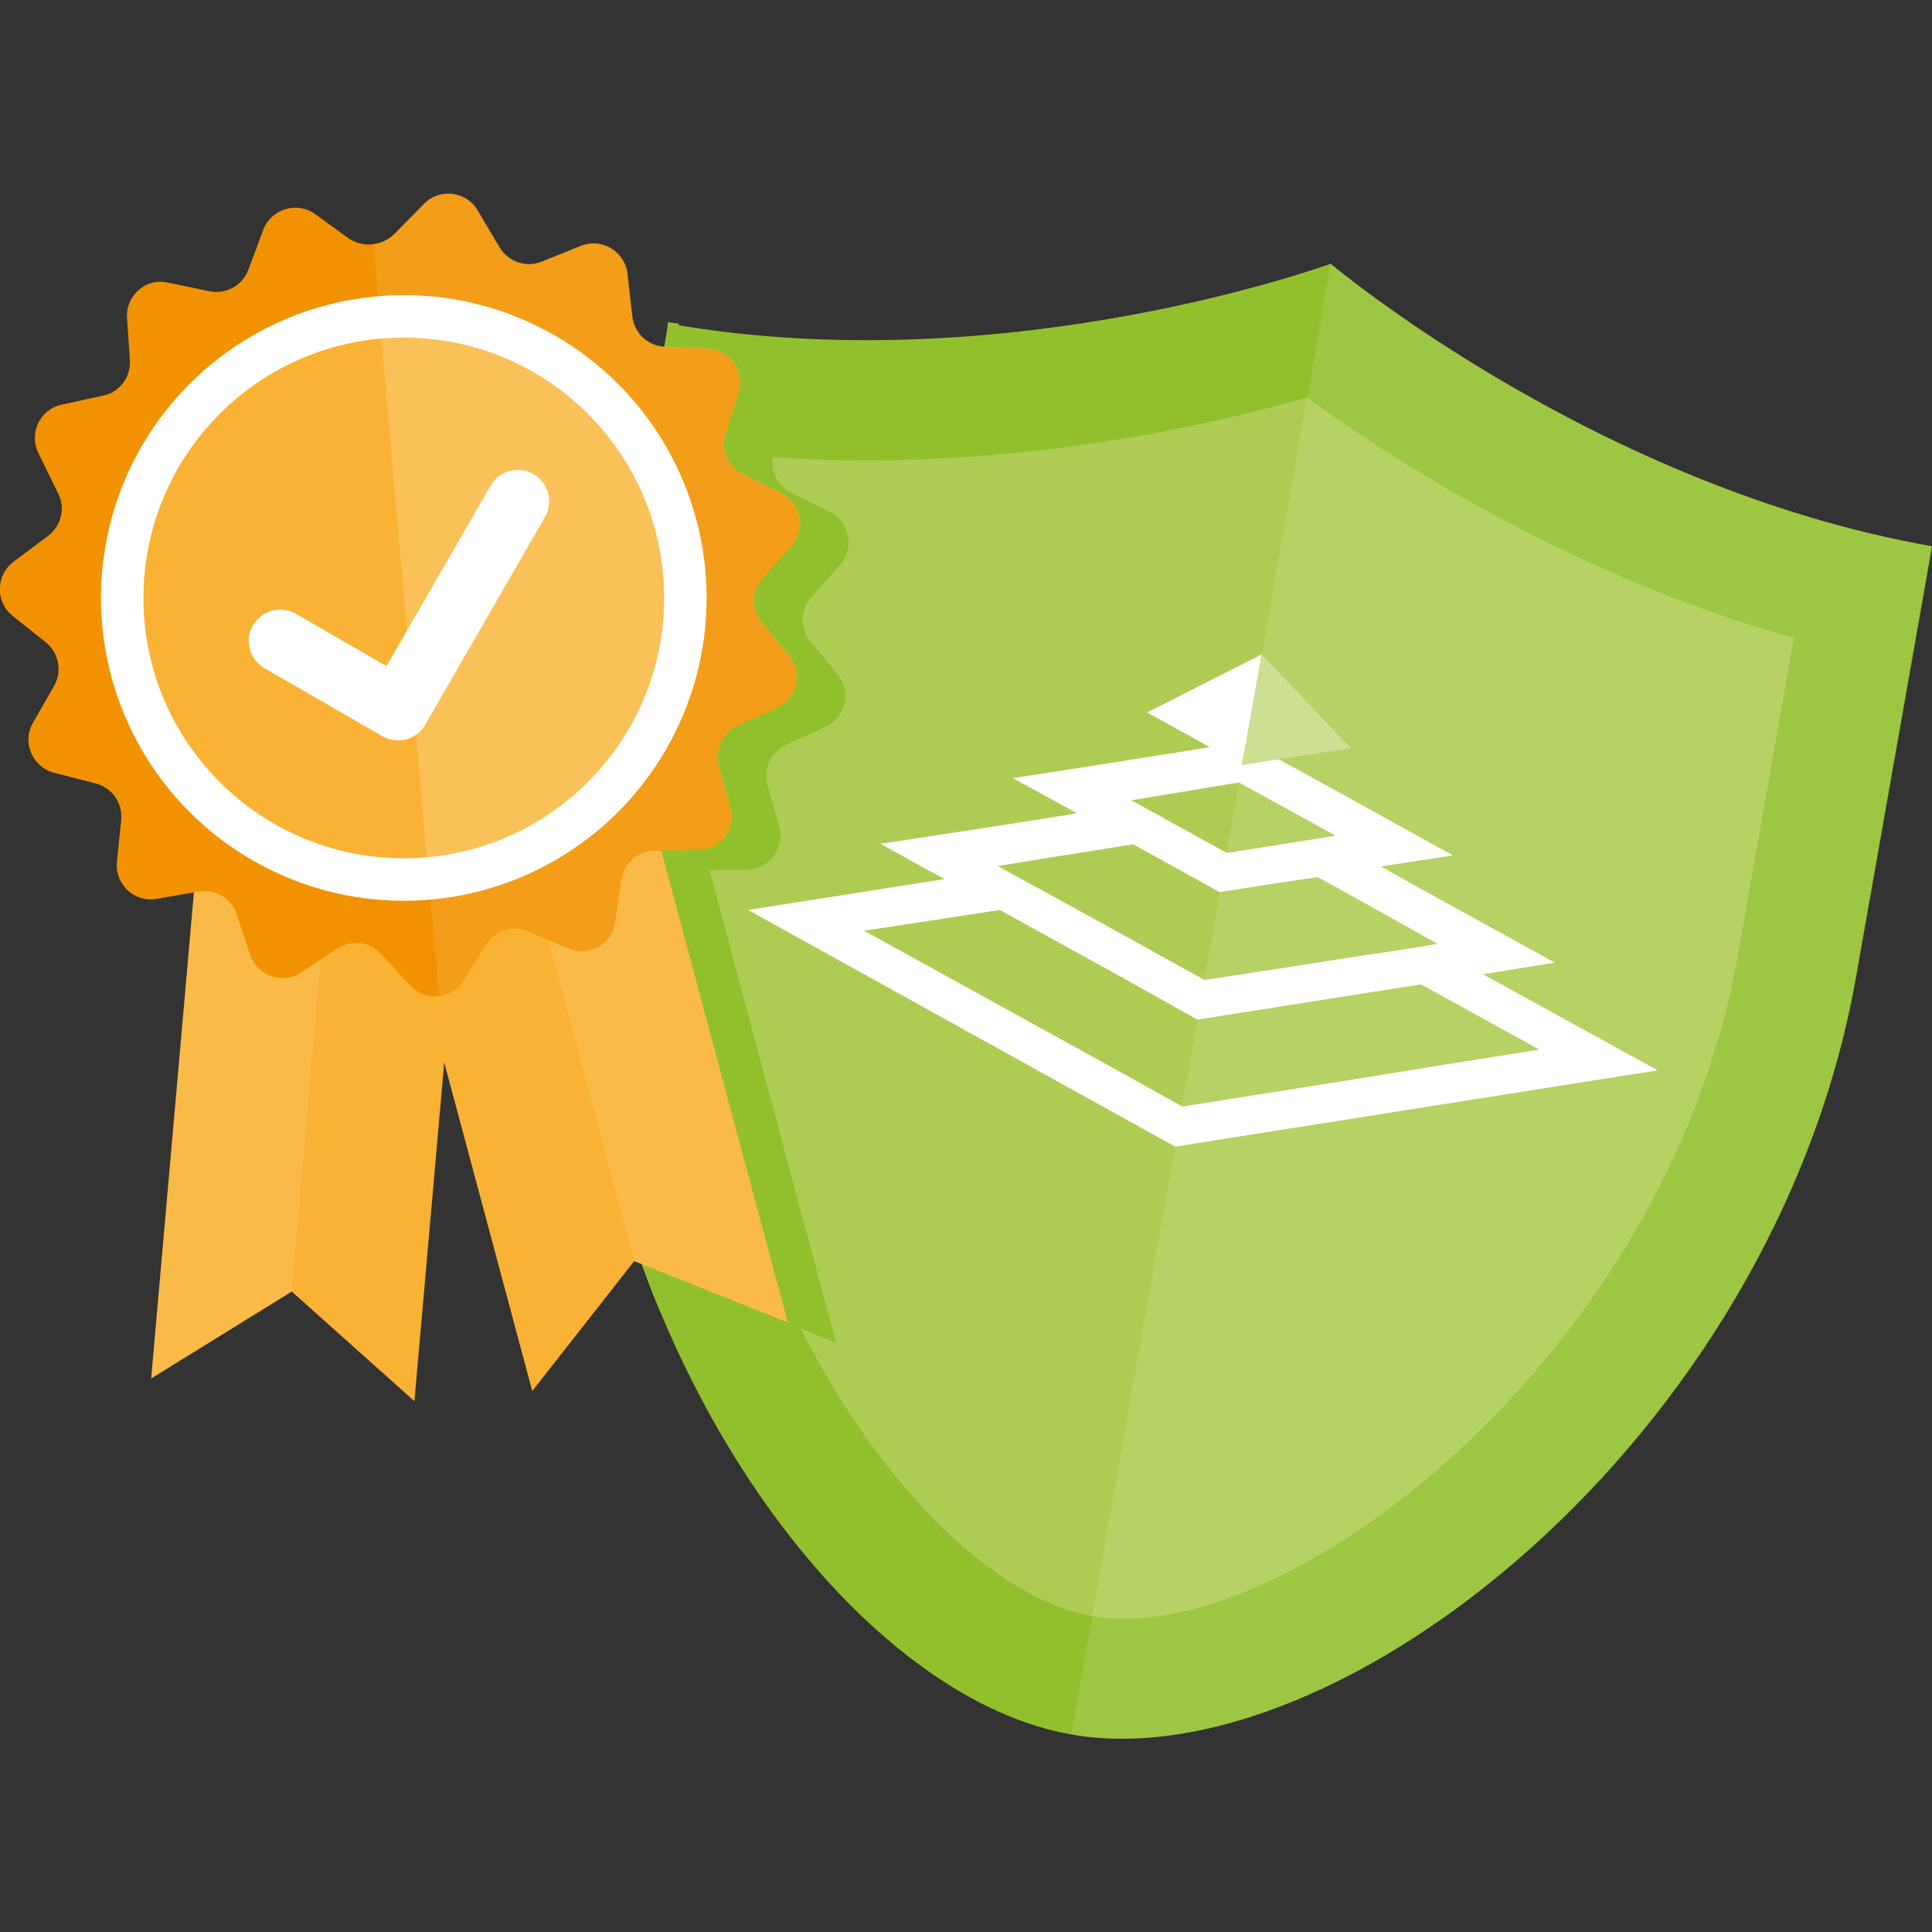 <?xml version="1.0" encoding="utf-8"?>
<!-- Generator: Adobe Illustrator 19.1.1, SVG Export Plug-In . SVG Version: 6.00 Build 0)  -->
<svg version="1.1" id="Layer_1" xmlns="http://www.w3.org/2000/svg" xmlns:xlink="http://www.w3.org/1999/xlink" x="0px" y="0px"
	 width="400px" height="400px" viewBox="0 0 400 400" style="enable-background:new 0 0 400 400;" xml:space="preserve">
<rect x="0" y="0" width="400" height="400" fill="#333333" stroke="none"/>
<style type="text/css">
	.st0{fill:#D0D0D0;}
	.st1{fill:#92C02D;}
	.st2{fill:#AECC53;}
	.st3{opacity:0.1;fill:#FFFFFF;}
	.st4{opacity:0.3;fill:#FFFFFF;}
	.st5{fill:#FFFFFF;}
	.st6{fill:#F9B233;}
	.st7{fill:#F39200;}
	.st8{fill:none;stroke:#FFFFFF;stroke-width:13;stroke-linecap:round;stroke-linejoin:round;stroke-miterlimit:10;}
</style>
<g>
	<g>
		<polygon class="st0" points="319.1,198.3 319.1,198.3 319.1,198.3 		"/>
		<path class="st1" d="M221.8,359.1c55.1,9.7,145.6-61.3,162.5-156.9c16.9-95.6,15.7-89.1,15.7-89.1
			c-69.7-12.3-124.5-58.5-124.5-58.5s-67.3,24.7-137,12.4c0,0,1.1-6.5-15.7,89.1S166.6,349.4,221.8,359.1z"/>
		<path class="st2" d="M226.1,334.6c-40-7.1-93.4-91.4-78.8-174.2l11.6-65.8c47.7,3.5,90.7-6.3,111.7-12.3
			c17.7,12.9,54.8,36.8,100.8,49.8l-11.6,65.8C345.2,280.7,266.1,341.6,226.1,334.6z"/>
		<path class="st3" d="M275.5,54.6l-53.7,304.5c55.1,9.7,145.6-61.4,162.4-156.9c13.8-78.5,15.5-88.2,15.7-89.1
			C330.8,100.9,276.3,55.3,275.5,54.6z"/>
		<g>
			<polygon class="st4" points="261.2,135.5 257.6,155.6 257.1,158.4 279.7,154.9 			"/>
			<path class="st5" d="M307,201.7c3.8-0.6,8.1-1.3,14.9-2.4c-18-9.9-28.7-15.8-36-19.9c4.6-0.7,7.5-1.2,14.9-2.3
				c-26.5-14.7-28.9-16-36.1-19.9l-7.6,1.2l0.5-2.8l0.4-2.1l3.2-18l-23.7,12l13,7.2c-29,4.6-25.7,4.1-40.8,6.4
				c5.3,2.9,9.7,5.3,13.3,7.3c-22,3.5-22.4,3.5-40.7,6.3c4.9,2.7,9.3,5.2,13.3,7.3l-40.7,6.4l88.4,49l99.9-15.8L307,201.7z
				 M256.5,162l20,11l-1.7,0.3l-13.2,2.1l-7.6,1.2l-6.7-3.7l0,0l-11.6-6.4l0,0l-1.5-0.8L256.5,162z M234.6,174.8
				c7.6,4.2,9.2,5.1,17.9,9.9c8.9-1.4,15.3-2.4,20.3-3.1c4.8,2.6,12,6.6,24.8,13.8c-0.6,0.1-1.2,0.2-1.7,0.3c-0.2,0-0.4,0.1-0.6,0.1
				c-0.2,0-0.3,0.1-0.5,0.1c-0.7,0.1-1.4,0.2-2,0.3c-0.2,0-0.4,0.1-0.5,0.1c-0.2,0-0.4,0.1-0.6,0.1c-0.9,0.1-1.7,0.3-2.5,0.4
				c-1,0.1-1.9,0.3-2.8,0.4c-0.2,0-0.4,0.1-0.6,0.1c-0.9,0.1-1.8,0.3-2.8,0.4l0,0c-5.4,0.8-13.2,2.1-33.6,5.2
				c-12.9-7.1-10-5.6-34.8-19.2c-0.1-0.1-0.3-0.1-0.4-0.2c-2.3-1.3-4.8-2.6-7.6-4.2C218.9,177.3,218.8,177.3,234.6,174.8z
				 M178.9,192.7c13.9-2.1,17.5-2.7,28.1-4.3c24.7,13.6,23.6,13,40.9,22.7c25.4-4,38-6,46.3-7.3c6.3,3.5,14.2,7.8,24.5,13.5
				c-24.7,3.9-16.3,2.7-73.9,11.8C222.9,216.9,230.2,221,178.9,192.7z"/>
		</g>
	</g>
	<g>
		<path class="st1" d="M138.5,66.9C138.5,66.9,138.5,66.9,138.5,66.9C138.5,66.9,138.5,66.9,138.5,66.9z"/>
		<path class="st1" d="M138.5,67C138.5,67,138.5,67,138.5,67C138.5,67,138.5,67,138.5,67z"/>
		<path class="st1" d="M138.5,66.9C138.5,66.9,138.5,66.9,138.5,66.9L138.5,66.9z"/>
		<path class="st1" d="M138.5,66.9C138.5,66.9,138.5,66.9,138.5,66.9C138.5,66.9,138.5,66.9,138.5,66.9z"/>
		<path class="st1" d="M138.5,67C138.5,67,138.5,67,138.5,67C138.5,67,138.5,67,138.5,67z"/>
		<g>
			<polygon class="st1" points="138.5,67 138.5,67 138.5,67 			"/>
			<path class="st1" d="M122.8,156.1c-7.1,40.3-0.4,81,13.8,115.3l4.8-6.1l31.7,12.7h0l-26.2-97.8l7.7-0.1c0.3,0,0.6,0,0.9-0.1
				c0.6-0.1,1.1-0.2,1.6-0.4c1-0.4,1.9-1,2.6-1.8c0.4-0.4,0.7-0.8,0.9-1.3c0.9-1.6,1.3-3.5,0.7-5.5l-2.4-8.5
				c-0.2-0.8-0.3-1.7-0.2-2.5c0-0.4,0.1-0.8,0.2-1.2c0.5-2,1.9-3.7,3.9-4.6l8.1-3.7c4.2-1.9,5.5-7.3,2.5-10.9l-5.6-6.8
				c-2.2-2.7-2.1-6.6,0.2-9.2l5.9-6.6c0.4-0.4,0.7-0.9,1-1.4c0.5-1,0.8-2,0.8-3.1c0-1.6-0.4-3.1-1.4-4.4c-0.6-0.9-1.5-1.6-2.5-2.1
				l-4-2l-4-2c-2.3-1.2-3.8-3.5-3.9-5.9c0-0.8,0.1-1.7,0.3-2.5l2.7-8.4c1.4-4.4-1.8-9-6.4-9.2l-8.9-0.4c-0.9,0-1.7-0.2-2.5-0.6
				c-0.8-0.3-1.5-0.8-2.1-1.3c-1.2-1.1-2-2.6-2.2-4.4l-0.3-2.3c-0.7-0.1-1.4-0.2-2.2-0.3C138.3,67.9,136.6,77.5,122.8,156.1z"/>
		</g>
	</g>
	<g>
		<g>
			<polygon class="st6" points="163.1,273.8 131.3,261.1 110.2,288 77.7,166.7 130.6,152.6 			"/>
			<polygon class="st3" points="131.3,261.1 163.1,273.8 130.6,152.6 104.2,159.6 			"/>
		</g>
		<g>
			<polygon class="st6" points="31.3,285.4 60.4,267.4 85.8,290.1 96.8,165.1 42.3,160.3 			"/>
			<polygon class="st3" points="60.4,267.4 31.3,285.4 42.3,160.3 69.5,162.7 			"/>
		</g>
		<path class="st7" d="M81.6,48.5l6.2-6.3c3.2-3.3,8.8-2.6,11.1,1.4l4.5,7.6c1.8,3,5.4,4.3,8.7,3l8.2-3.3c4.3-1.7,9.1,1.2,9.6,5.8
			l1,8.8c0.4,3.5,3.2,6.1,6.7,6.3l8.9,0.4c4.6,0.2,7.8,4.7,6.4,9.2l-2.7,8.4c-1,3.3,0.5,6.9,3.6,8.4l7.9,3.9c4.2,2.1,5.2,7.5,2.1,11
			l-5.9,6.6c-2.3,2.6-2.4,6.5-0.2,9.2l5.6,6.8c3,3.6,1.7,9-2.5,10.9l-8.1,3.7c-3.2,1.4-4.8,5-3.9,8.3l2.4,8.5
			c1.2,4.5-2.1,8.9-6.7,8.9l-8.9,0.1c-3.5,0-6.4,2.6-6.9,6l-1.3,8.8c-0.7,4.6-5.5,7.3-9.8,5.4l-8.1-3.5c-3.2-1.4-6.9-0.3-8.8,2.7
			l-4.7,7.5c-2.5,3.9-8,4.4-11.1,1l-6-6.5c-2.3-2.6-6.2-3-9.1-1.1l-7.4,4.9c-3.9,2.6-9.1,0.8-10.6-3.6l-2.8-8.4
			c-1.1-3.3-4.4-5.3-7.9-4.7l-8.7,1.5c-4.6,0.8-8.6-3-8.2-7.6l0.9-8.8c0.3-3.5-1.9-6.6-5.3-7.5l-8.6-2.2c-4.5-1.2-6.7-6.3-4.4-10.3
			l4.4-7.7c1.7-3,1-6.8-1.7-9l-6.9-5.5c-3.6-2.9-3.5-8.4,0.2-11.2l7.1-5.3c2.8-2.1,3.7-5.9,2.1-8.9L8,93.9
			c-2.1-4.1,0.2-9.1,4.7-10.1l8.7-1.9c3.4-0.7,5.7-3.9,5.5-7.3l-0.6-8.8c-0.3-4.6,3.9-8.3,8.4-7.3l8.7,1.8c3.4,0.7,6.8-1.2,8-4.4
			l3.1-8.3c1.6-4.3,6.9-6,10.7-3.3l7.2,5.2C75.3,51.3,79.1,50.9,81.6,48.5z"/>
		<circle class="st5" cx="83.6" cy="123.8" r="62.7"/>
		<circle class="st6" cx="83.6" cy="123.8" r="53.9"/>
		<path class="st3" d="M96.1,202.9l4.7-7.5c1.9-2.9,5.6-4.1,8.8-2.7l8.1,3.5c4.3,1.9,9.1-0.8,9.8-5.4l1.3-8.8c0.5-3.4,3.4-6,6.9-6
			l8.9-0.1c4.6,0,8-4.5,6.7-8.9l-2.4-8.5c-0.9-3.3,0.7-6.9,3.9-8.3l8.1-3.7c4.2-1.9,5.5-7.3,2.5-10.9l-5.6-6.8
			c-2.2-2.7-2.1-6.6,0.2-9.2l5.9-6.6c3.1-3.5,2-8.9-2.1-11l-7.9-3.9c-3.1-1.5-4.6-5.1-3.6-8.4l2.7-8.4c1.4-4.4-1.8-9-6.4-9.2
			l-8.9-0.4c-3.5-0.1-6.3-2.8-6.7-6.3l-1-8.8c-0.5-4.6-5.3-7.5-9.6-5.8l-8.2,3.3c-3.2,1.3-6.9,0-8.7-3l-4.5-7.6
			c-2.3-4-7.9-4.7-11.1-1.4l-6.2,6.3c-1.2,1.2-2.8,1.9-4.4,2.1l13.6,155.6C92.9,205.9,94.9,204.8,96.1,202.9z"/>
		<path class="st3" d="M137.3,119.1c-2.6-29.7-28.8-51.6-58.4-49l9.4,107.4C117.9,174.9,139.9,148.7,137.3,119.1z"/>
		<polyline class="st8" points="107.2,103.8 82.4,146.8 58,132.7 		"/>
	</g>
</g>
</svg>
